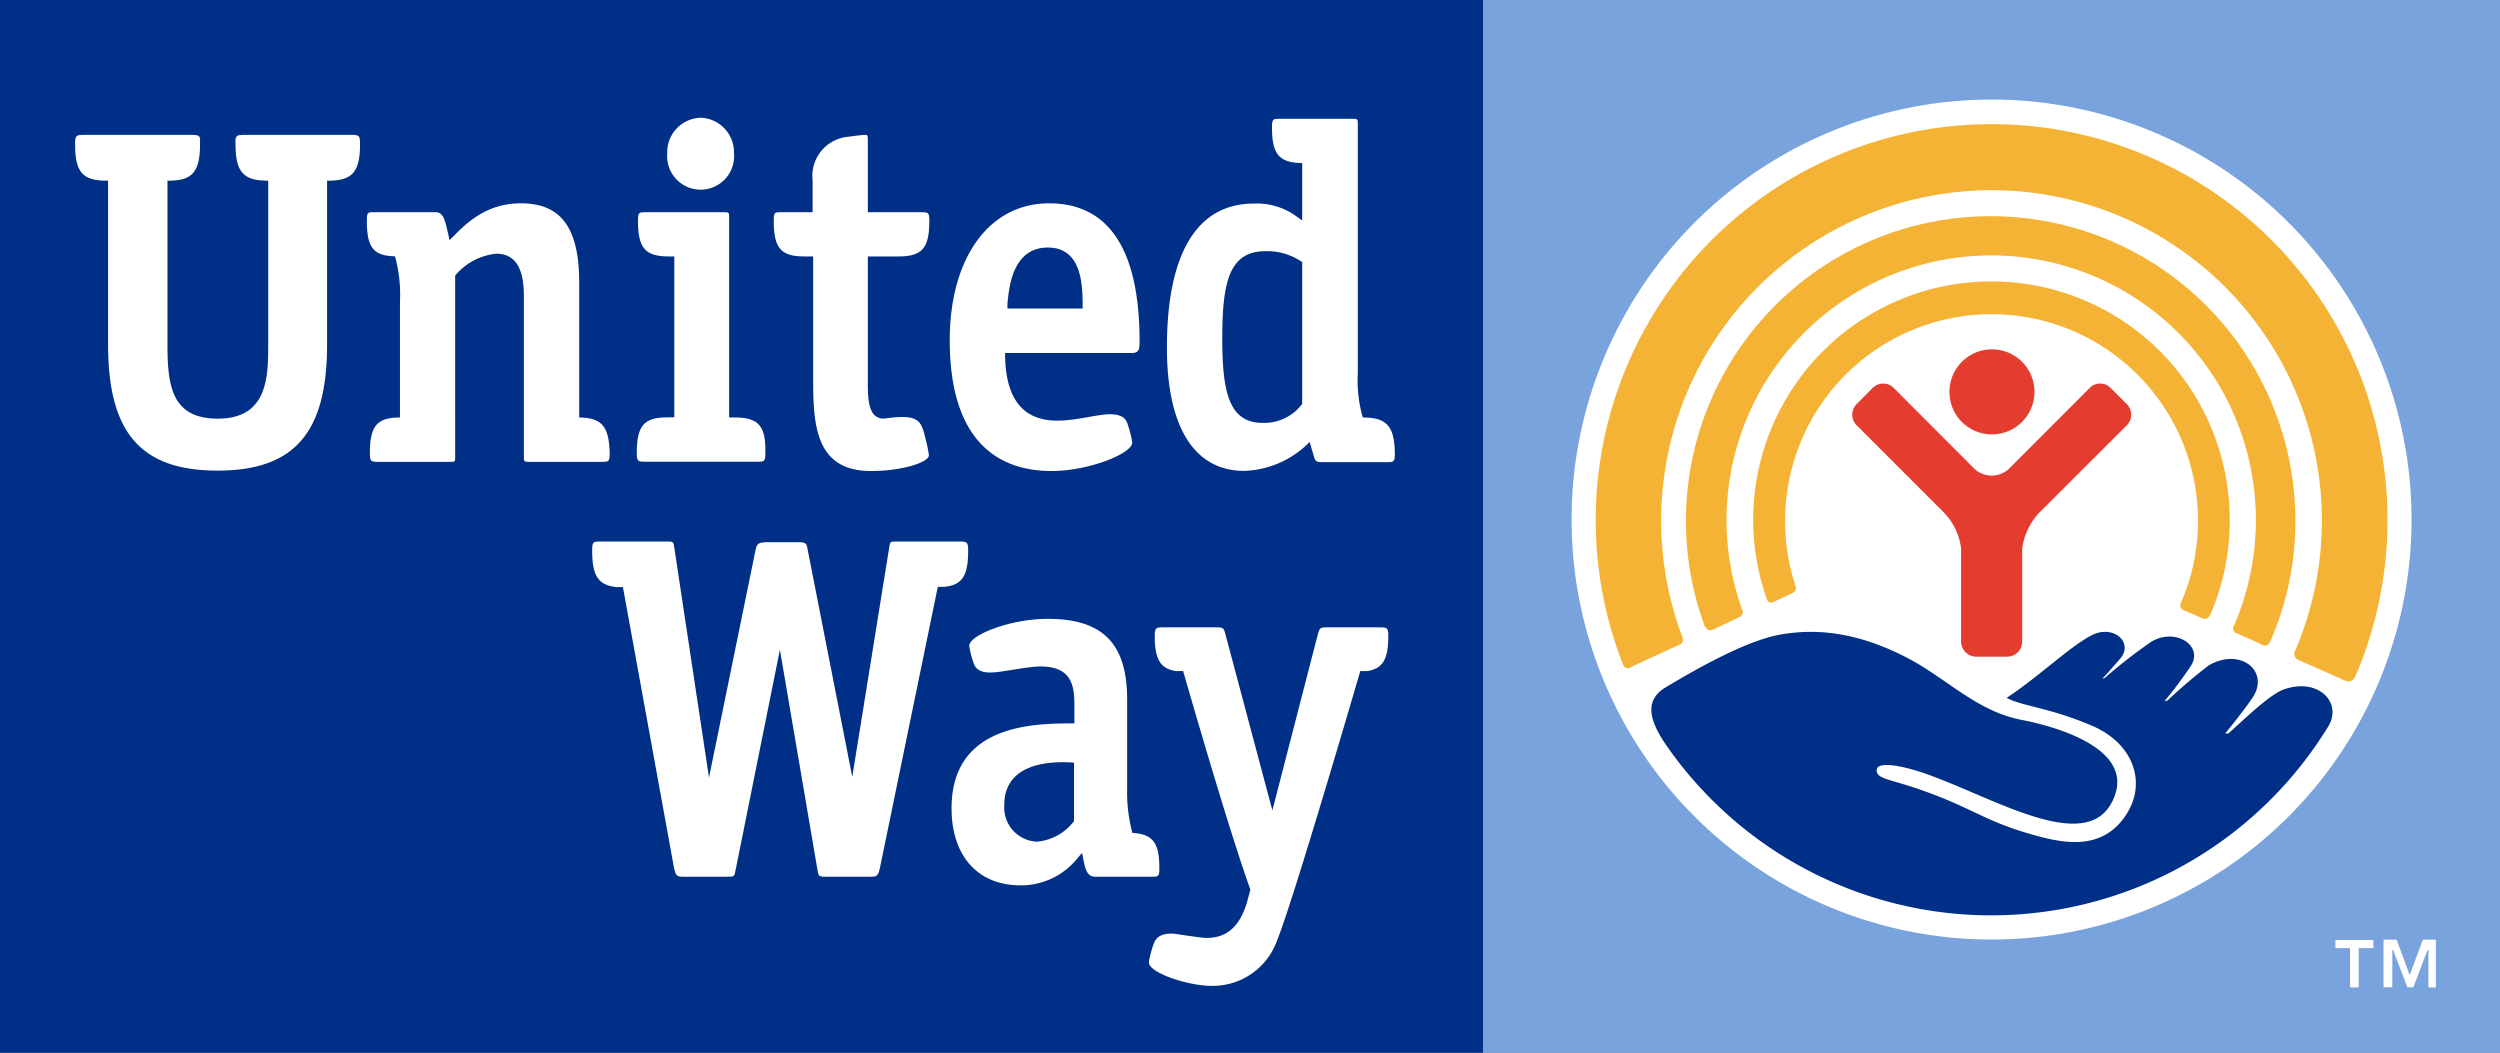 <svg id="Layer_1" data-name="Layer 1" xmlns="http://www.w3.org/2000/svg" viewBox="0 0 191.08 80.47"><rect x="0" y="0" width="191.08" height="80.47" fill="#808080" stroke="none"/><defs><style>.cls-1{fill:#79a3dc;}.cls-2{fill:#fff;}.cls-3{fill:#f5b335;}.cls-4{fill:#e43d30;}.cls-5{fill:#002f87;}</style></defs><rect class="cls-1" x="113.35" width="77.73" height="80.47"/><path class="cls-2" d="M184.32,39.71a32.1,32.1,0,1,1-32.1-32.1A32.1,32.1,0,0,1,184.32,39.71Z"/><path class="cls-3" d="M135.56,46c.33-.15,1.08-.49,1.42-.66s.33-.36.22-.68a15.36,15.36,0,0,1-.76-4.86,15.78,15.78,0,1,1,30.25,6.29.39.39,0,0,0,.15.52l1.49.65c.28.11.46,0,.6-.26a18,18,0,0,0,1.49-7.2A18.21,18.21,0,1,0,135,45.67C135.09,46,135.24,46.13,135.56,46Z"/><path class="cls-3" d="M130.93,48.12c.39-.19,1.68-.78,2-.95a.41.41,0,0,0,.22-.59,20.23,20.23,0,1,1,37.59,1.25.38.38,0,0,0,.17.56c.33.13,1.78.78,2,.9s.47.07.61-.26a22.79,22.79,0,0,0,1.92-9.25,23.29,23.29,0,1,0-45.15,8.07C130.42,48,130.54,48.3,130.93,48.12Z"/><path class="cls-3" d="M124.64,51c.45-.22,3.2-1.49,3.68-1.7s.27-.59.2-.79a25.25,25.25,0,1,1,46.92,1.19.51.51,0,0,0,.28.76L179.19,52c.36.17.64.13.88-.41A30.26,30.26,0,1,0,124,50.66C124.07,50.85,124.19,51.22,124.64,51Z"/><path class="cls-4" d="M152.23,33.2A3.25,3.25,0,1,0,149,30,3.24,3.24,0,0,0,152.23,33.2Z"/><path class="cls-4" d="M153.42,50.19A1.15,1.15,0,0,0,154.56,49V41.93a5,5,0,0,1,1.29-2.73l6.7-6.69a1.14,1.14,0,0,0,0-1.63l-1.22-1.22a1.12,1.12,0,0,0-1.62,0l-6.05,6.06a1.94,1.94,0,0,1-2.86,0l-6.05-6.06a1.14,1.14,0,0,0-1.63,0l-1.21,1.22a1.15,1.15,0,0,0,0,1.63l6.69,6.69a4.76,4.76,0,0,1,1.29,2.73V49A1.16,1.16,0,0,0,151,50.19Z"/><path class="cls-5" d="M174.54,52.7c-1.14.42-3.25,2.51-4.22,3.36l-.25,0c.34-.38,1.79-2.23,2.18-2.87,1.15-1.91-1-3.72-3.42-2.34a38.73,38.73,0,0,0-3.16,2.69l-.24.06a31.29,31.29,0,0,0,2-2.67c1.05-1.55-1.15-3-3-1.88a38.48,38.48,0,0,0-3.56,2.77l-.19.05c.31-.29,1.05-1.17,1.34-1.49,1.12-1.25-.48-2.69-2.16-1.82s-4,3.14-6.49,4.78c1.18.64,3.26.73,6.55,2.14s4.36,4.69,2.22,7.29c-2,2.4-5,1.58-7.64.77-3-.94-4.1-1.93-7.75-3.19-2.38-.83-3.35-.81-3.31-1.51s2.09-.31,4,.39c5.35,1.94,12.45,6.34,14.19,1.6,1.38-3.74-4.78-5.36-7.13-5.81-3.29-.63-5.56-3-8.41-4.57-4.29-2.32-7.6-2.38-10.05-1.94-2.64.48-6.41,2.64-8.69,4-1.58.93-1.47,2.36.09,4.57a30.21,30.21,0,0,0,50.46-1.47C179.11,53.77,177.25,51.74,174.54,52.7Z"/><rect class="cls-5" width="113.35" height="80.47"/><path class="cls-2" d="M185.61,75.47V72.61h-.07l-1.08,2.85H184l-1.09-2.85h-.06v2.85h-.67V71.82h1l1,2.71,1-2.71h1v3.65Zm-5.33-3v3h-.66v-3H178.5v-.63h2.9v.63Z"/><path class="cls-2" d="M87.81,73.54c0,.86,3.11,1.81,4.73,1.81a5.22,5.22,0,0,0,5.08-3.5c1.23-3,6.35-20.56,6.35-20.56h.57c1.15-.21,1.57-.9,1.57-2.66,0-.62-.08-.68-.6-.68h-4.19c-.41,0-.45.08-.58.47L97.25,61.94l-3.6-13.51c-.11-.4-.16-.47-.57-.48H88.86c-.51,0-.6.06-.6.68,0,1.76.43,2.46,1.59,2.66h.58S93.79,63.05,95.57,68l-.27,1c-.56,1.83-1.54,2.69-3.09,2.69-.36,0-2.43-.32-2.43-.32-1.17-.09-1.48.4-1.62.83A7.22,7.22,0,0,0,87.81,73.54Z"/><path class="cls-2" d="M73.49,41.39h-5c-.45,0-.46,0-.53.48L65.14,59.38,61.73,42c-.07-.47-.15-.56-.69-.56H58.75c-.85,0-.88.12-1,.59l-3.56,17.4L51.54,41.87c-.06-.45-.08-.48-.51-.48H45.88c-.53,0-.62,0-.62.7,0,1.92.46,2.63,1.84,2.78l.51,0,3.92,21.54c.13.49.19.6.66.6h3.39c.54,0,.56,0,.66-.6l3.37-16.75,2.86,16.76c.09.56.1.59.65.59h3.47c.46,0,.53-.11.65-.6l4.44-21.56h.5C73.55,44.72,74,44,74,42.09,74,41.48,73.92,41.41,73.49,41.39Z"/><path class="cls-2" d="M86.55,63.66a12.06,12.06,0,0,1-.4-3.42V53.47c0-4.27-1.85-6.17-6.07-6.17-2.92,0-6,1.26-6,2.06a7.15,7.15,0,0,0,.32,1.28c.09.26.29.85,1.53.75.51,0,2.66-.45,3.57-.45,2.38,0,2.62,1.39,2.62,3v1.35c-3,0-9.39,0-9.39,6.49,0,3.63,2,5.89,5.27,5.89a5.54,5.54,0,0,0,4.43-2.17l.28-.31.09.48c.15.79.3,1.34.92,1.34H88c.55,0,.61,0,.61-.67C88.61,64.44,88.14,63.76,86.55,63.66Zm-4.46-.9a4,4,0,0,1-2.83,1.57,2.61,2.61,0,0,1-2.5-2.8c0-3.52,4.18-3.32,5.33-3.24Z"/><path class="cls-2" d="M56.19,31.91h-.46V16.63c0-.37,0-.41-.37-.41h-6c-.52,0-.6,0-.6.66,0,2.08.56,2.72,2.34,2.72h.44V31.9H51c-1.79,0-2.33.64-2.33,2.72,0,.62.08.67.6.67h8.63c.5,0,.6,0,.6-.67C58.54,32.58,58,31.91,56.19,31.91Z"/><path class="cls-2" d="M53.57,9A2.63,2.63,0,0,0,51,11.71a2.56,2.56,0,1,0,5.1,0A2.64,2.64,0,0,0,53.57,9Z"/><path class="cls-2" d="M25,13.81h.11c1.83,0,2.41-.68,2.41-2.81,0-.63-.08-.69-.62-.69H18.59c-.47,0-.54.08-.59.36L18,11c0,2.12.58,2.79,2.38,2.81h.12V26.34c0,2.39,0,5.66-3.85,5.66-3.56,0-3.85-2.57-3.85-5.66V13.81h.12c1.79,0,2.37-.69,2.37-2.81l0-.4c-.05-.22-.13-.29-.59-.29H6.36c-.54,0-.62.06-.62.69,0,2.15.55,2.81,2.41,2.81h.11V26.34c0,6.75,2.51,9.63,8.37,9.63S25,33.09,25,26.34Z"/><path class="cls-2" d="M44.27,31.91V21.61c0-4.19-1.38-6.07-4.46-6.07-2.74,0-4.27,1.61-5.45,2.82-.09-.43-.18-.79-.18-.79-.19-.84-.34-1.35-.88-1.35H28.62c-.52,0-.58,0-.58.66,0,2,.48,2.68,2.15,2.71a11,11,0,0,1,.38,3.47v8.85c-1.76,0-2.3.65-2.3,2.72,0,.62.09.67.6.67h5.56c.34,0,.36,0,.36-.42V21.06a4.71,4.71,0,0,1,3.15-1.67c2.1,0,2.1,2.4,2.1,3.43V34.88c0,.37,0,.42.37.42H46c.5,0,.6,0,.6-.67C46.55,32.6,46,31.93,44.27,31.91Z"/><path class="cls-2" d="M66.57,36C69,36,71,35.32,71,34.8a10.17,10.17,0,0,0-.24-1.18c-.34-1.44-.46-2-3.08-1.64a1,1,0,0,1-.83-.24c-.52-.51-.52-1.64-.52-2.54V19.6h2.35c1.8,0,2.35-.64,2.35-2.72,0-.62-.08-.66-.6-.66h-4.1V10.85c0-.51,0-.54-.23-.54s-1,.11-1.49.17a3,3,0,0,0-2.5,3.3v2.44H59.73c-.52,0-.59,0-.59.66,0,2.08.55,2.72,2.33,2.72h.68v8.93C62.15,32.19,62.15,36,66.57,36Z"/><path class="cls-2" d="M87.1,26.1c0-7-2.33-10.56-6.92-10.56S72.59,19.73,72.59,26c0,8.27,4.23,10,7.77,10,2.86,0,6.18-1.33,6.18-2.18a7.92,7.92,0,0,0-.34-1.36c-.13-.42-.37-.85-1.58-.79-.93.05-2.43.48-3.8.48-2.64,0-4-1.66-4-5.17h9.59C87,27,87.1,26.81,87.1,26.1ZM77,23.58l0-.34c.12-1.29.39-4.32,3.09-4.32s2.66,3.09,2.66,4.66Z"/><path class="cls-2" d="M104.16,31.91a10.25,10.25,0,0,1-.38-3.41v-19c0-.37,0-.42-.38-.42H97.83c-.52,0-.61,0-.61.67,0,2,.53,2.67,2.21,2.71h.1v4.39l-.34-.24a5.15,5.15,0,0,0-3.36-1.05c-4.34,0-6.64,3.81-6.64,11,0,6.08,2.09,9.43,5.91,9.43a7.33,7.33,0,0,0,5-2.21l.24.82c.18.65.2.72.73.72H106c.52,0,.61,0,.61-.67C106.58,32.58,106,31.91,104.16,31.91Zm-7.66.41c-2.57,0-3.08-2.36-3.08-6.45,0-4.33.54-6.67,3.3-6.67a4.71,4.71,0,0,1,2.81.83V30.87A3.61,3.61,0,0,1,96.5,32.32Z"/></svg>